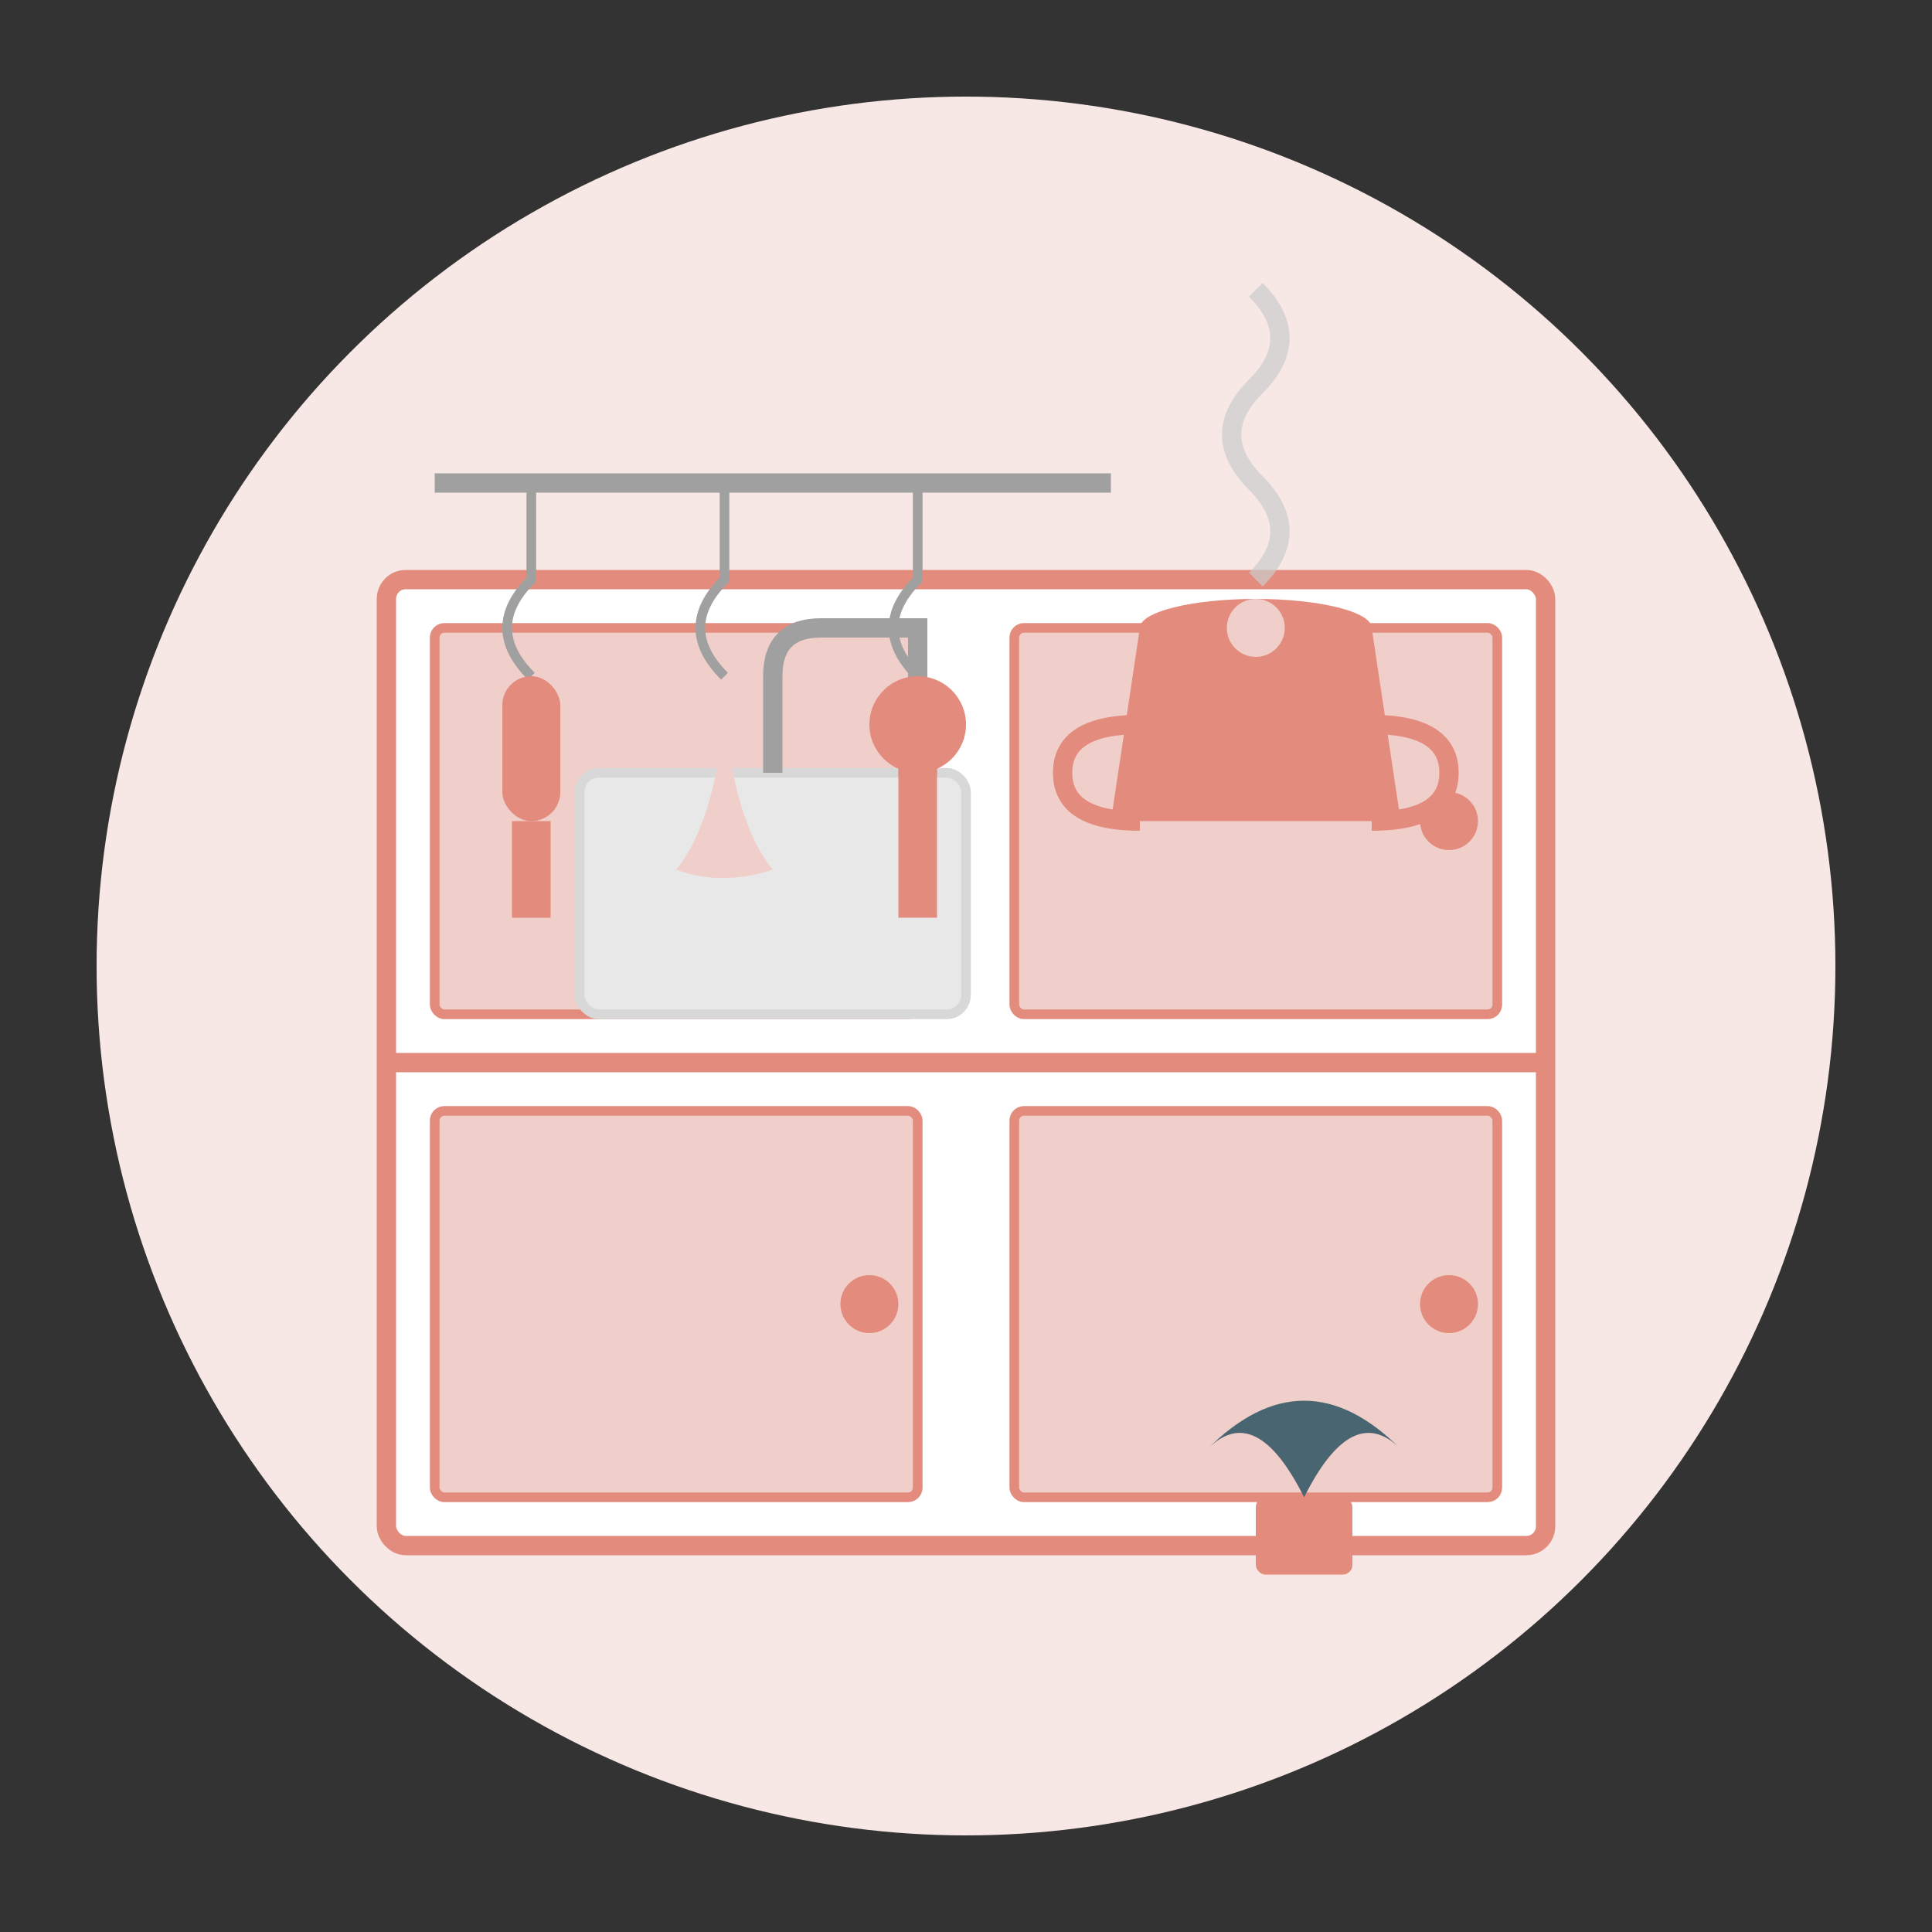 <svg xmlns="http://www.w3.org/2000/svg" viewBox="0 0 200 200" width="200" height="200">
  <rect x="0" y="0" width="200" height="200" fill="#333333" stroke="none"/>
  <!-- Background -->
  <circle cx="100" cy="100" r="90" fill="#f7e8e6" />
  
  <!-- Kitchen cabinet outline -->
  <rect x="40" y="60" width="120" height="100" rx="2" fill="#fff" stroke="#e38c7d" stroke-width="2" />
  
  <!-- Counter divider -->
  <line x1="40" y1="110" x2="160" y2="110" stroke="#e38c7d" stroke-width="2" />
  
  <!-- Cabinet doors -->
  <rect x="45" y="65" width="50" height="40" rx="1" fill="#f0cec9" stroke="#e38c7d" stroke-width="1" />
  <rect x="105" y="65" width="50" height="40" rx="1" fill="#f0cec9" stroke="#e38c7d" stroke-width="1" />
  
  <!-- Door handles -->
  <circle cx="90" cy="85" r="3" fill="#e38c7d" />
  <circle cx="150" cy="85" r="3" fill="#e38c7d" />
  
  <!-- Under-counter doors -->
  <rect x="45" y="115" width="50" height="40" rx="1" fill="#f0cec9" stroke="#e38c7d" stroke-width="1" />
  <rect x="105" y="115" width="50" height="40" rx="1" fill="#f0cec9" stroke="#e38c7d" stroke-width="1" />
  
  <!-- Under-counter door handles -->
  <circle cx="90" cy="135" r="3" fill="#e38c7d" />
  <circle cx="150" cy="135" r="3" fill="#e38c7d" />
  
  <!-- Kitchen sink -->
  <rect x="60" y="80" width="40" height="25" rx="2" fill="#e8e8e8" stroke="#d8d8d8" stroke-width="1" />
  
  <!-- Sink faucet -->
  <path d="M80 80 L80 70 Q80 65 85 65 L95 65 L95 70" stroke="#a0a0a0" stroke-width="2" fill="none" />
  <path d="M95 70 L95 80" stroke="#a0a0a0" stroke-width="2" fill="none" />
  <circle cx="95" cy="80" r="2" fill="#a0a0a0" />
  
  <!-- Cooking pot with steam -->
  <g transform="translate(130, 85)">
    <!-- Pot body -->
    <path d="M-15 0 L15 0 L12 -20 L-12 -20 Z" fill="#e38c7d" />
    
    <!-- Pot lid -->
    <ellipse cx="0" cy="-20" rx="12" ry="3" fill="#e38c7d" />
    <circle cx="0" cy="-20" r="3" fill="#f0cec9" />
    
    <!-- Pot handles -->
    <path d="M-12 -10 Q-20 -10 -20 -5 Q-20 0 -12 0" stroke="#e38c7d" stroke-width="2" fill="none" />
    <path d="M12 -10 Q20 -10 20 -5 Q20 0 12 0" stroke="#e38c7d" stroke-width="2" fill="none" />
    
    <!-- Steam -->
    <path d="M0 -25 Q5 -30 0 -35 Q-5 -40 0 -45 Q5 -50 0 -55" stroke="#ccc" stroke-width="2" fill="none" opacity="0.7" />
  </g>
  
  <!-- Kitchen utensils hanging -->
  <g transform="translate(45, 50)">
    <!-- Rod -->
    <line x1="0" y1="0" x2="70" y2="0" stroke="#a0a0a0" stroke-width="2" />
    
    <!-- Hooks -->
    <path d="M10 0 L10 10 Q5 15 10 20" stroke="#a0a0a0" stroke-width="1" fill="none" />
    <path d="M30 0 L30 10 Q25 15 30 20" stroke="#a0a0a0" stroke-width="1" fill="none" />
    <path d="M50 0 L50 10 Q45 15 50 20" stroke="#a0a0a0" stroke-width="1" fill="none" />
    
    <!-- Utensils -->
    <rect x="7" y="20" width="6" height="15" rx="3" fill="#e38c7d" />
    <rect x="8" y="35" width="4" height="10" fill="#e38c7d" />
    
    <path d="M30 20 C30 35 25 40 25 40 C30 42 35 40 35 40 C35 40 30 35 30 20" fill="#f0cec9" />
    
    <ellipse cx="50" cy="25" rx="5" ry="5" fill="#e38c7d" />
    <rect x="48" y="25" width="4" height="20" fill="#e38c7d" />
  </g>
  
  <!-- Small kitchen plant -->
  <g transform="translate(135, 155)">
    <rect x="-5" y="0" width="10" height="8" rx="1" fill="#e38c7d" />
    <path d="M0 0 Q-5 -10 -10 -5 Q0 -15 10 -5 Q5 -10 0 0" fill="#4a6572" />
  </g>
</svg>
